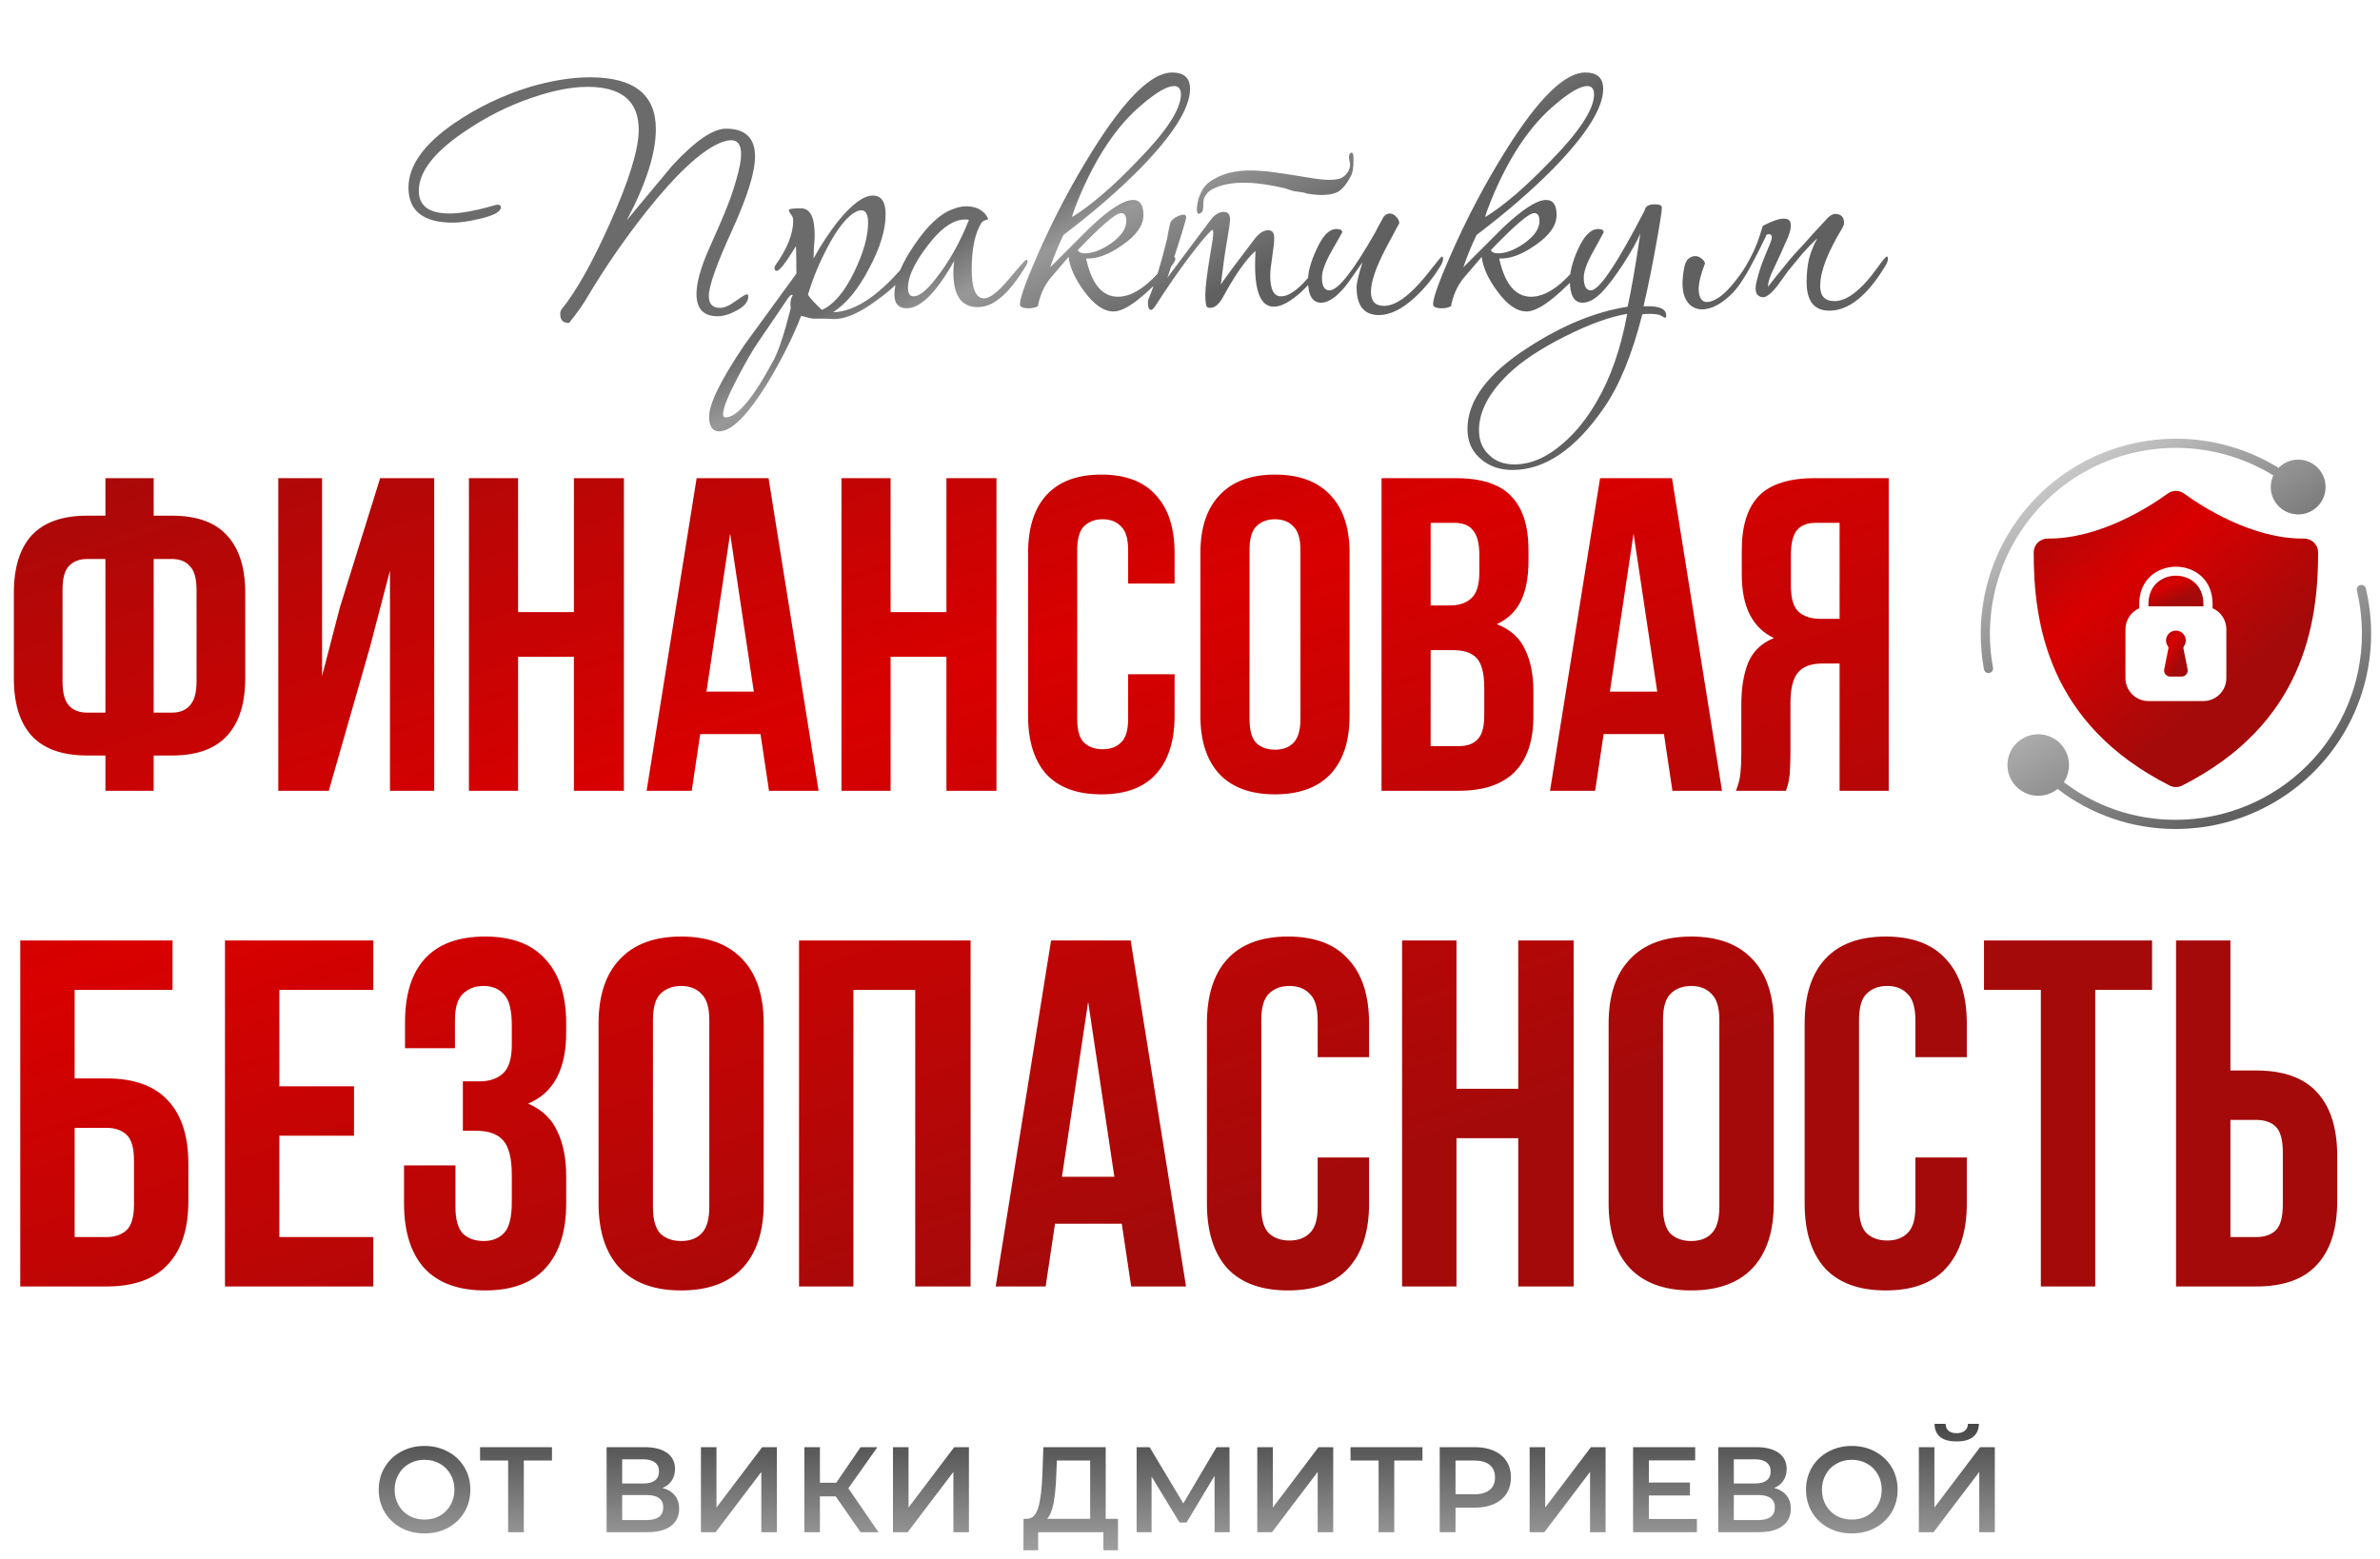 <?xml version="1.0" encoding="UTF-8"?> <svg xmlns="http://www.w3.org/2000/svg" width="264" height="173" viewBox="0 0 264 173" fill="none"><path d="M47.091 170.135C46.129 170.135 45.262 169.928 44.489 169.515C43.717 169.092 43.11 168.513 42.67 167.776C42.229 167.03 42.009 166.199 42.009 165.282C42.009 164.366 42.229 163.539 42.67 162.802C43.11 162.056 43.717 161.477 44.489 161.063C45.262 160.641 46.129 160.43 47.091 160.43C48.052 160.43 48.919 160.641 49.692 161.063C50.465 161.477 51.072 162.052 51.512 162.789C51.952 163.526 52.172 164.357 52.172 165.282C52.172 166.208 51.952 167.039 51.512 167.776C51.072 168.513 50.465 169.092 49.692 169.515C48.919 169.928 48.052 170.135 47.091 170.135ZM47.091 168.598C47.72 168.598 48.286 168.459 48.789 168.18C49.292 167.893 49.688 167.497 49.975 166.994C50.263 166.482 50.407 165.911 50.407 165.282C50.407 164.653 50.263 164.087 49.975 163.584C49.688 163.072 49.292 162.676 48.789 162.398C48.286 162.11 47.72 161.966 47.091 161.966C46.462 161.966 45.896 162.11 45.392 162.398C44.889 162.676 44.494 163.072 44.206 163.584C43.919 164.087 43.775 164.653 43.775 165.282C43.775 165.911 43.919 166.482 44.206 166.994C44.494 167.497 44.889 167.893 45.392 168.18C45.896 168.459 46.462 168.598 47.091 168.598ZM61.23 162.047H58.103V170H56.364V162.047H53.25V160.565H61.23V162.047ZM73.489 165.094C74.091 165.255 74.549 165.534 74.864 165.929C75.178 166.316 75.336 166.801 75.336 167.385C75.336 168.212 75.03 168.854 74.419 169.313C73.808 169.771 72.923 170 71.764 170H67.288V160.565H71.507C72.568 160.565 73.395 160.776 73.988 161.198C74.581 161.62 74.877 162.218 74.877 162.991C74.877 163.485 74.756 163.912 74.513 164.271C74.28 164.631 73.938 164.905 73.489 165.094ZM69.014 164.595H71.359C71.925 164.595 72.357 164.483 72.653 164.258C72.95 164.033 73.098 163.701 73.098 163.26C73.098 162.82 72.95 162.488 72.653 162.263C72.357 162.029 71.925 161.913 71.359 161.913H69.014V164.595ZM71.71 168.652C72.95 168.652 73.57 168.185 73.57 167.25C73.57 166.334 72.95 165.875 71.71 165.875H69.014V168.652H71.71ZM77.75 160.565H79.475V167.264L84.543 160.565H86.174V170H84.449V163.314L79.381 170H77.75V160.565ZM92.701 166.024H90.949V170H89.224V160.565H90.949V164.514H92.755L95.465 160.565H97.325L94.103 165.134L97.446 170H95.465L92.701 166.024ZM99.053 160.565H100.779V167.264L105.847 160.565H107.478V170H105.753V163.314L100.684 170H99.053V160.565ZM124.012 168.517V172.008H122.394V170H115.156V172.008H113.525L113.539 168.517H113.943C114.536 168.49 114.949 168.055 115.183 167.21C115.426 166.356 115.574 165.139 115.628 163.557L115.736 160.565H122.65V168.517H124.012ZM117.164 163.719C117.12 164.941 117.021 165.961 116.868 166.778C116.715 167.587 116.473 168.167 116.14 168.517H120.925V162.047H117.232L117.164 163.719ZM134.733 170L134.72 163.746L131.62 168.922H130.838L127.738 163.827V170H126.08V160.565H127.522L131.256 166.805L134.949 160.565H136.378L136.405 170H134.733ZM139.463 160.565H141.188V167.264L146.256 160.565H147.887V170H146.162V163.314L141.094 170H139.463V160.565ZM157.785 162.047H154.658V170H152.919V162.047H149.805V160.565H157.785V162.047ZM163.582 160.565C164.4 160.565 165.11 160.699 165.712 160.969C166.323 161.239 166.79 161.625 167.114 162.128C167.437 162.631 167.599 163.229 167.599 163.921C167.599 164.604 167.437 165.201 167.114 165.714C166.79 166.217 166.323 166.603 165.712 166.873C165.11 167.142 164.4 167.277 163.582 167.277H161.453V170H159.7V160.565H163.582ZM163.501 165.795C164.265 165.795 164.845 165.633 165.24 165.309C165.636 164.986 165.833 164.523 165.833 163.921C165.833 163.319 165.636 162.856 165.24 162.533C164.845 162.209 164.265 162.047 163.501 162.047H161.453V165.795H163.501ZM169.675 160.565H171.4V167.264L176.468 160.565H178.099V170H176.374V163.314L171.306 170H169.675V160.565ZM188.226 168.531V170H181.149V160.565H188.037V162.034H182.901V164.487H187.457V165.929H182.901V168.531H188.226ZM196.797 165.094C197.399 165.255 197.858 165.534 198.172 165.929C198.487 166.316 198.644 166.801 198.644 167.385C198.644 168.212 198.338 168.854 197.727 169.313C197.116 169.771 196.231 170 195.072 170H190.597V160.565H194.816C195.876 160.565 196.703 160.776 197.296 161.198C197.889 161.62 198.186 162.218 198.186 162.991C198.186 163.485 198.064 163.912 197.822 164.271C197.588 164.631 197.246 164.905 196.797 165.094ZM192.322 164.595H194.667C195.234 164.595 195.665 164.483 195.961 164.258C196.258 164.033 196.406 163.701 196.406 163.26C196.406 162.82 196.258 162.488 195.961 162.263C195.665 162.029 195.234 161.913 194.667 161.913H192.322V164.595ZM195.018 168.652C196.258 168.652 196.878 168.185 196.878 167.25C196.878 166.334 196.258 165.875 195.018 165.875H192.322V168.652H195.018ZM205.412 170.135C204.45 170.135 203.583 169.928 202.81 169.515C202.037 169.092 201.431 168.513 200.99 167.776C200.55 167.03 200.33 166.199 200.33 165.282C200.33 164.366 200.55 163.539 200.99 162.802C201.431 162.056 202.037 161.477 202.81 161.063C203.583 160.641 204.45 160.43 205.412 160.43C206.373 160.43 207.24 160.641 208.013 161.063C208.786 161.477 209.392 162.052 209.833 162.789C210.273 163.526 210.493 164.357 210.493 165.282C210.493 166.208 210.273 167.039 209.833 167.776C209.392 168.513 208.786 169.092 208.013 169.515C207.24 169.928 206.373 170.135 205.412 170.135ZM205.412 168.598C206.041 168.598 206.607 168.459 207.11 168.18C207.613 167.893 208.009 167.497 208.296 166.994C208.584 166.482 208.727 165.911 208.727 165.282C208.727 164.653 208.584 164.087 208.296 163.584C208.009 163.072 207.613 162.676 207.11 162.398C206.607 162.11 206.041 161.966 205.412 161.966C204.783 161.966 204.216 162.11 203.713 162.398C203.21 162.676 202.815 163.072 202.527 163.584C202.24 164.087 202.096 164.653 202.096 165.282C202.096 165.911 202.24 166.482 202.527 166.994C202.815 167.497 203.21 167.893 203.713 168.18C204.216 168.459 204.783 168.598 205.412 168.598ZM212.848 160.565H214.574V167.264L219.642 160.565H221.273V170H219.548V163.314L214.479 170H212.848V160.565ZM217.04 159.931C216.232 159.931 215.621 159.765 215.207 159.432C214.803 159.1 214.596 158.615 214.587 157.977H215.814C215.823 158.309 215.931 158.565 216.137 158.745C216.344 158.925 216.645 159.015 217.04 159.015C217.427 159.015 217.728 158.925 217.944 158.745C218.168 158.565 218.285 158.309 218.294 157.977H219.507C219.498 158.606 219.282 159.091 218.86 159.432C218.447 159.765 217.84 159.931 217.04 159.931Z" fill="url(#paint0_linear_925_15193)"></path><path d="M11.694 83.823H9.662C6.92 83.823 4.872 83.096 3.518 81.643C2.197 80.189 1.536 78.059 1.536 75.251V65.787C1.536 62.979 2.197 60.848 3.518 59.395C4.872 57.941 6.92 57.215 9.662 57.215H11.694V53.053H17.045V57.215H19.077C21.818 57.215 23.85 57.941 25.171 59.395C26.526 60.848 27.203 62.979 27.203 65.787V75.251C27.203 78.059 26.526 80.189 25.171 81.643C23.85 83.096 21.818 83.823 19.077 83.823H17.045V87.737H11.694V83.823ZM17.045 62.021V79.066H19.077C19.936 79.066 20.596 78.802 21.059 78.273C21.554 77.745 21.802 76.853 21.802 75.598V65.44C21.802 64.185 21.554 63.309 21.059 62.814C20.596 62.285 19.936 62.021 19.077 62.021H17.045ZM11.694 62.021H9.662C8.803 62.021 8.126 62.285 7.631 62.814C7.168 63.309 6.937 64.185 6.937 65.44V75.598C6.937 76.853 7.168 77.745 7.631 78.273C8.126 78.802 8.803 79.066 9.662 79.066H11.694V62.021ZM36.469 87.737H30.87V53.053H35.726V75.003L37.708 67.372L42.167 53.053H48.163V87.737H43.257V63.309L41.028 71.832L36.469 87.737ZM57.466 87.737H52.016V53.053H57.466V67.917H63.66V53.053H69.209V87.737H63.66V72.872H57.466V87.737ZM90.801 87.737H85.301L84.359 81.445H77.67L76.729 87.737H71.724L77.274 53.053H85.251L90.801 87.737ZM78.364 76.737H83.616L80.99 59.197L78.364 76.737ZM98.79 87.737H93.339V53.053H98.79V67.917H104.983V53.053H110.533V87.737H104.983V72.872H98.79V87.737ZM130.291 74.805V79.413C130.291 82.221 129.597 84.384 128.21 85.904C126.856 87.391 124.841 88.134 122.165 88.134C119.489 88.134 117.458 87.391 116.07 85.904C114.716 84.384 114.039 82.221 114.039 79.413V61.377C114.039 58.569 114.716 56.422 116.07 54.935C117.458 53.416 119.489 52.656 122.165 52.656C124.841 52.656 126.856 53.416 128.21 54.935C129.597 56.422 130.291 58.569 130.291 61.377V64.746H125.138V61.03C125.138 59.775 124.874 58.899 124.345 58.404C123.85 57.875 123.173 57.611 122.314 57.611C121.455 57.611 120.761 57.875 120.233 58.404C119.737 58.899 119.489 59.775 119.489 61.03V79.76C119.489 81.015 119.737 81.89 120.233 82.386C120.761 82.881 121.455 83.129 122.314 83.129C123.173 83.129 123.85 82.881 124.345 82.386C124.874 81.89 125.138 81.015 125.138 79.76V74.805H130.291ZM138.603 79.76C138.603 81.015 138.85 81.907 139.346 82.436C139.874 82.931 140.568 83.179 141.427 83.179C142.286 83.179 142.963 82.931 143.459 82.436C143.987 81.907 144.251 81.015 144.251 79.76V61.03C144.251 59.775 143.987 58.899 143.459 58.404C142.963 57.875 142.286 57.611 141.427 57.611C140.568 57.611 139.874 57.875 139.346 58.404C138.85 58.899 138.603 59.775 138.603 61.03V79.76ZM133.152 61.377C133.152 58.569 133.862 56.422 135.283 54.935C136.703 53.416 138.751 52.656 141.427 52.656C144.103 52.656 146.151 53.416 147.571 54.935C148.992 56.422 149.702 58.569 149.702 61.377V79.413C149.702 82.221 148.992 84.384 147.571 85.904C146.151 87.391 144.103 88.134 141.427 88.134C138.751 88.134 136.703 87.391 135.283 85.904C133.862 84.384 133.152 82.221 133.152 79.413V61.377ZM161.469 53.053C164.31 53.053 166.358 53.713 167.613 55.035C168.902 56.356 169.546 58.354 169.546 61.03V62.269C169.546 64.053 169.265 65.522 168.703 66.679C168.142 67.835 167.25 68.694 166.028 69.255C167.514 69.817 168.555 70.742 169.149 72.03C169.777 73.285 170.091 74.838 170.091 76.688V79.512C170.091 82.188 169.397 84.236 168.01 85.656C166.622 87.044 164.558 87.737 161.816 87.737H153.244V53.053H161.469ZM158.694 72.129V82.782H161.816C162.741 82.782 163.435 82.535 163.897 82.039C164.393 81.544 164.64 80.652 164.64 79.363V76.341C164.64 74.722 164.36 73.616 163.798 73.021C163.269 72.427 162.378 72.129 161.122 72.129H158.694ZM158.694 58.008V67.174H160.825C161.849 67.174 162.642 66.91 163.203 66.381C163.798 65.853 164.095 64.895 164.095 63.508V61.575C164.095 60.32 163.864 59.411 163.402 58.85C162.972 58.288 162.278 58.008 161.32 58.008H158.694ZM191.013 87.737H185.513L184.572 81.445H177.882L176.941 87.737H171.936L177.486 53.053H185.464L191.013 87.737ZM178.576 76.737H183.828L181.202 59.197L178.576 76.737ZM192.56 87.737C192.825 87.077 192.99 86.433 193.056 85.805C193.122 85.144 193.155 84.384 193.155 83.526V78.174C193.155 76.357 193.403 74.821 193.898 73.566C194.427 72.278 195.385 71.353 196.772 70.791C194.394 69.668 193.205 67.323 193.205 63.755V61.03C193.205 58.354 193.832 56.356 195.087 55.035C196.376 53.713 198.44 53.053 201.281 53.053H209.506V87.737H204.056V73.616H202.173C200.918 73.616 200.009 73.946 199.448 74.607C198.886 75.267 198.605 76.407 198.605 78.026V83.476C198.605 84.17 198.589 84.748 198.556 85.21C198.556 85.673 198.523 86.053 198.457 86.35C198.424 86.647 198.374 86.895 198.308 87.093C198.242 87.291 198.176 87.506 198.11 87.737H192.56ZM201.43 58.008C200.472 58.008 199.762 58.288 199.299 58.85C198.87 59.411 198.655 60.32 198.655 61.575V64.994C198.655 66.381 198.936 67.339 199.497 67.868C200.092 68.396 200.901 68.661 201.925 68.661H204.056V58.008H201.43ZM2.248 142.737V104.348H19.14V109.832H8.281V119.649H11.791C14.825 119.649 17.092 120.453 18.591 122.062C20.127 123.671 20.895 126.029 20.895 129.137V133.25C20.895 136.357 20.127 138.716 18.591 140.324C17.092 141.933 14.825 142.737 11.791 142.737H2.248ZM11.791 137.253C12.742 137.253 13.491 136.997 14.039 136.485C14.588 135.974 14.862 135.023 14.862 133.634V128.753C14.862 127.363 14.588 126.413 14.039 125.901C13.491 125.389 12.742 125.133 11.791 125.133H8.281V137.253H11.791ZM30.988 120.526H39.269V126.011H30.988V137.253H41.407V142.737H24.955V104.348H41.407V109.832H30.988V120.526ZM56.772 113.781C56.772 112.063 56.48 110.911 55.895 110.326C55.346 109.704 54.597 109.394 53.646 109.394C52.696 109.394 51.928 109.686 51.343 110.271C50.758 110.82 50.465 111.788 50.465 113.178V116.304H44.926V113.452C44.926 110.344 45.658 107.986 47.12 106.377C48.619 104.732 50.849 103.91 53.811 103.91C56.772 103.91 59.002 104.75 60.501 106.432C62.037 108.077 62.805 110.454 62.805 113.562V114.549C62.805 118.644 61.397 121.276 58.582 122.446C60.117 123.104 61.196 124.128 61.818 125.517C62.476 126.87 62.805 128.533 62.805 130.508V133.524C62.805 136.632 62.037 139.026 60.501 140.708C59.002 142.353 56.772 143.176 53.811 143.176C50.849 143.176 48.601 142.353 47.065 140.708C45.566 139.026 44.817 136.632 44.817 133.524V129.301H50.52V133.908C50.52 135.297 50.794 136.284 51.343 136.869C51.928 137.418 52.696 137.692 53.646 137.692C54.597 137.692 55.346 137.399 55.895 136.814C56.48 136.229 56.772 135.078 56.772 133.359V130.343C56.772 128.552 56.461 127.29 55.84 126.559C55.218 125.828 54.213 125.462 52.824 125.462H51.343V119.978H53.153C54.286 119.978 55.163 119.686 55.785 119.101C56.443 118.516 56.772 117.455 56.772 115.92V113.781ZM72.428 133.908C72.428 135.297 72.703 136.284 73.251 136.869C73.836 137.418 74.604 137.692 75.555 137.692C76.505 137.692 77.255 137.418 77.803 136.869C78.388 136.284 78.68 135.297 78.68 133.908V113.178C78.68 111.788 78.388 110.82 77.803 110.271C77.255 109.686 76.505 109.394 75.555 109.394C74.604 109.394 73.836 109.686 73.251 110.271C72.703 110.82 72.428 111.788 72.428 113.178V133.908ZM66.396 113.562C66.396 110.454 67.182 108.077 68.754 106.432C70.326 104.75 72.593 103.91 75.555 103.91C78.516 103.91 80.783 104.75 82.355 106.432C83.927 108.077 84.713 110.454 84.713 113.562V133.524C84.713 136.632 83.927 139.026 82.355 140.708C80.783 142.353 78.516 143.176 75.555 143.176C72.593 143.176 70.326 142.353 68.754 140.708C67.182 139.026 66.396 136.632 66.396 133.524V113.562ZM94.666 142.737H88.633V104.348H107.663V142.737H101.521V109.832H94.666V142.737ZM131.561 142.737H125.474L124.432 135.772H117.028L115.986 142.737H110.447L116.589 104.348H125.419L131.561 142.737ZM117.796 130.562H123.609L120.702 111.149L117.796 130.562ZM151.865 128.424V133.524C151.865 136.632 151.097 139.026 149.561 140.708C148.062 142.353 145.832 143.176 142.871 143.176C139.909 143.176 137.661 142.353 136.125 140.708C134.626 139.026 133.877 136.632 133.877 133.524V113.562C133.877 110.454 134.626 108.077 136.125 106.432C137.661 104.75 139.909 103.91 142.871 103.91C145.832 103.91 148.062 104.75 149.561 106.432C151.097 108.077 151.865 110.454 151.865 113.562V117.291H146.161V113.178C146.161 111.788 145.869 110.82 145.284 110.271C144.735 109.686 143.986 109.394 143.035 109.394C142.085 109.394 141.317 109.686 140.732 110.271C140.184 110.82 139.909 111.788 139.909 113.178V133.908C139.909 135.297 140.184 136.266 140.732 136.814C141.317 137.363 142.085 137.637 143.035 137.637C143.986 137.637 144.735 137.363 145.284 136.814C145.869 136.266 146.161 135.297 146.161 133.908V128.424H151.865ZM161.558 142.737H155.525V104.348H161.558V120.801H168.413V104.348H174.555V142.737H168.413V126.285H161.558V142.737ZM184.468 133.908C184.468 135.297 184.742 136.284 185.291 136.869C185.876 137.418 186.643 137.692 187.594 137.692C188.545 137.692 189.294 137.418 189.843 136.869C190.428 136.284 190.72 135.297 190.72 133.908V113.178C190.72 111.788 190.428 110.82 189.843 110.271C189.294 109.686 188.545 109.394 187.594 109.394C186.643 109.394 185.876 109.686 185.291 110.271C184.742 110.82 184.468 111.788 184.468 113.178V133.908ZM178.435 113.562C178.435 110.454 179.222 108.077 180.794 106.432C182.366 104.75 184.633 103.91 187.594 103.91C190.555 103.91 192.822 104.75 194.394 106.432C195.966 108.077 196.753 110.454 196.753 113.562V133.524C196.753 136.632 195.966 139.026 194.394 140.708C192.822 142.353 190.555 143.176 187.594 143.176C184.633 143.176 182.366 142.353 180.794 140.708C179.222 139.026 178.435 136.632 178.435 133.524V113.562ZM218.167 128.424V133.524C218.167 136.632 217.4 139.026 215.864 140.708C214.365 142.353 212.135 143.176 209.173 143.176C206.212 143.176 203.963 142.353 202.428 140.708C200.929 139.026 200.179 136.632 200.179 133.524V113.562C200.179 110.454 200.929 108.077 202.428 106.432C203.963 104.75 206.212 103.91 209.173 103.91C212.135 103.91 214.365 104.75 215.864 106.432C217.4 108.077 218.167 110.454 218.167 113.562V117.291H212.464V113.178C212.464 111.788 212.171 110.82 211.586 110.271C211.038 109.686 210.288 109.394 209.338 109.394C208.387 109.394 207.619 109.686 207.034 110.271C206.486 110.82 206.212 111.788 206.212 113.178V133.908C206.212 135.297 206.486 136.266 207.034 136.814C207.619 137.363 208.387 137.637 209.338 137.637C210.288 137.637 211.038 137.363 211.586 136.814C212.171 136.266 212.464 135.297 212.464 133.908V128.424H218.167ZM220.073 104.348H238.719V109.832H232.412V142.737H226.379V109.832H220.073V104.348ZM241.376 142.737V104.348H247.408V118.772H250.26C253.294 118.772 255.543 119.576 257.005 121.185C258.504 122.793 259.254 125.151 259.254 128.259V133.25C259.254 136.357 258.504 138.716 257.005 140.324C255.543 141.933 253.294 142.737 250.26 142.737H241.376ZM250.26 137.253C251.21 137.253 251.942 136.997 252.454 136.485C252.965 135.974 253.221 135.023 253.221 133.634V127.875C253.221 126.486 252.965 125.535 252.454 125.023C251.942 124.512 251.21 124.256 250.26 124.256H247.408V137.253H250.26Z" fill="url(#paint1_linear_925_15193)"></path><g clip-path="url(#clip0_925_15193)"><path d="M261.813 64.913C261.682 64.945 261.57 65.027 261.499 65.141C261.429 65.255 261.406 65.393 261.437 65.524C261.807 67.097 261.995 68.709 261.996 70.325C261.99 75.796 259.814 81.04 255.946 84.908C252.077 88.776 246.833 90.952 241.363 90.959C236.87 90.974 232.497 89.506 228.925 86.781C229.405 86.066 229.596 85.196 229.462 84.345C229.327 83.495 228.876 82.727 228.198 82.195C227.521 81.663 226.668 81.406 225.81 81.477C224.951 81.548 224.151 81.94 223.57 82.576C222.989 83.211 222.67 84.043 222.676 84.904C222.682 85.765 223.013 86.592 223.604 87.219C224.194 87.846 224.999 88.227 225.858 88.286C226.718 88.344 227.567 88.076 228.237 87.534C231.998 90.43 236.616 91.992 241.363 91.976C244.633 91.972 247.86 91.229 250.802 89.801C253.744 88.373 256.325 86.298 258.351 83.732C260.378 81.165 261.797 78.173 262.503 74.98C263.209 71.786 263.183 68.475 262.427 65.293C262.412 65.228 262.384 65.166 262.345 65.112C262.306 65.057 262.256 65.011 262.199 64.975C262.142 64.94 262.079 64.917 262.012 64.906C261.946 64.895 261.878 64.898 261.813 64.913Z" fill="url(#paint2_linear_925_15193)"></path><path d="M220.728 70.326C220.728 66.655 221.708 63.052 223.565 59.886C225.422 56.72 228.09 54.107 231.293 52.316C234.497 50.525 238.12 49.621 241.789 49.696C245.459 49.772 249.042 50.825 252.168 52.747C251.846 53.438 251.794 54.224 252.024 54.951C252.253 55.678 252.748 56.292 253.408 56.671C254.069 57.051 254.849 57.169 255.592 57.001C256.336 56.833 256.989 56.392 257.423 55.766C257.857 55.139 258.039 54.372 257.935 53.617C257.83 52.862 257.446 52.174 256.858 51.689C256.27 51.204 255.521 50.958 254.76 50.999C253.999 51.039 253.281 51.365 252.748 51.91C249.468 49.882 245.707 48.767 241.852 48.68C237.997 48.593 234.189 49.537 230.821 51.415C227.453 53.292 224.647 56.035 222.694 59.359C220.741 62.684 219.711 66.47 219.711 70.326C219.709 71.647 219.829 72.966 220.07 74.266C220.091 74.383 220.152 74.489 220.244 74.565C220.335 74.641 220.45 74.683 220.569 74.683C220.6 74.683 220.63 74.68 220.66 74.673C220.793 74.649 220.911 74.573 220.988 74.463C221.065 74.352 221.094 74.215 221.071 74.083C220.842 72.843 220.727 71.586 220.728 70.326Z" fill="url(#paint3_linear_925_15193)"></path><path d="M238.311 66.966V67.271H244.414V66.966C244.367 62.842 238.358 62.842 238.311 66.966Z" fill="url(#paint4_linear_925_15193)"></path><path d="M255.586 59.756C249.863 59.814 244.356 56.277 242.25 54.751C241.992 54.564 241.681 54.464 241.362 54.464C241.043 54.464 240.732 54.564 240.473 54.751C238.368 56.277 232.847 59.8 227.137 59.756C226.934 59.754 226.733 59.792 226.545 59.868C226.357 59.944 226.186 60.057 226.042 60.199C225.897 60.342 225.782 60.511 225.704 60.698C225.625 60.885 225.585 61.086 225.584 61.289C225.587 69.118 227.154 80.318 240.673 87.161C240.887 87.27 241.122 87.326 241.362 87.326C241.601 87.326 241.837 87.27 242.05 87.161C255.569 80.318 257.136 69.118 257.139 61.289C257.136 60.88 256.971 60.489 256.68 60.201C256.389 59.914 255.996 59.754 255.586 59.756ZM246.957 75.239C246.957 75.913 246.689 76.56 246.212 77.037C245.735 77.514 245.088 77.782 244.414 77.782H238.31C237.635 77.782 236.989 77.514 236.512 77.037C236.035 76.56 235.767 75.913 235.767 75.239V69.814C235.767 69.319 235.912 68.835 236.183 68.421C236.454 68.007 236.839 67.682 237.293 67.484V66.958C237.354 61.516 245.37 61.516 245.431 66.958V67.484C245.884 67.682 246.27 68.007 246.541 68.421C246.812 68.835 246.956 69.319 246.957 69.814V75.239Z" fill="url(#paint5_linear_925_15193)"></path><path d="M242.195 71.942C242.187 71.897 242.189 71.85 242.201 71.805C242.213 71.761 242.234 71.719 242.262 71.683C242.376 71.519 242.443 71.326 242.455 71.127C242.467 70.928 242.424 70.729 242.332 70.552C242.239 70.375 242.099 70.227 241.929 70.124C241.758 70.02 241.562 69.966 241.362 69.966C241.162 69.966 240.967 70.02 240.796 70.124C240.625 70.227 240.485 70.375 240.393 70.552C240.3 70.729 240.257 70.928 240.27 71.127C240.282 71.326 240.348 71.519 240.462 71.683C240.491 71.719 240.512 71.76 240.523 71.804C240.535 71.848 240.537 71.894 240.53 71.94C240.45 72.337 240.225 73.472 240.065 74.26C240.046 74.358 240.049 74.46 240.073 74.557C240.098 74.654 240.144 74.744 240.207 74.822C240.271 74.899 240.351 74.961 240.441 75.004C240.532 75.047 240.631 75.069 240.731 75.069H241.993C242.093 75.069 242.192 75.047 242.283 75.004C242.373 74.961 242.453 74.899 242.517 74.821C242.581 74.743 242.626 74.653 242.651 74.555C242.675 74.458 242.677 74.356 242.658 74.258L242.195 71.942Z" fill="url(#paint6_linear_925_15193)"></path></g><path d="M83.752 17.369C83.752 19.107 82.898 21.847 81.189 25.588C79.481 29.329 78.627 31.745 78.627 32.834C78.627 33.718 79.039 34.16 79.864 34.16C80.335 34.16 80.91 33.91 81.587 33.409C82.294 32.908 82.707 32.658 82.824 32.658C82.942 32.658 83.001 32.731 83.001 32.879C83.001 33.468 82.589 33.983 81.764 34.425C80.969 34.867 80.247 35.088 79.599 35.088C78.037 35.088 77.257 34.263 77.257 32.614C77.257 31.406 77.699 29.786 78.582 27.753C79.643 25.367 80.203 24.085 80.261 23.909C80.88 22.436 81.352 21.11 81.675 19.932C82.029 18.724 82.206 17.781 82.206 17.104C82.206 16.073 81.838 15.557 81.101 15.557C80.748 15.557 80.291 15.675 79.731 15.911C77.61 16.883 74.944 19.387 71.733 23.423C69.377 26.398 67.226 29.506 65.282 32.746C64.811 33.6 64.089 34.632 63.117 35.839C62.469 35.839 62.145 35.515 62.145 34.867C62.145 34.661 62.189 34.484 62.277 34.337C63.898 32.363 65.694 29.167 67.668 24.748C69.789 20.006 70.85 16.559 70.85 14.408C70.85 11.227 68.964 9.636 65.194 9.636C63.397 9.636 61.349 10.034 59.052 10.829C56.4 11.713 53.837 13.009 51.363 14.718C48.093 16.956 46.458 19.107 46.458 21.169C46.458 22.848 47.592 23.688 49.861 23.688C51.068 23.688 52.703 23.393 54.765 22.804C54.972 22.745 55.119 22.716 55.207 22.716C55.443 22.716 55.561 22.804 55.561 22.981C55.561 23.482 54.795 23.909 53.263 24.262C52.055 24.557 51.054 24.704 50.258 24.704C46.959 24.704 45.309 23.408 45.309 20.816C45.309 18.4 46.988 16.029 50.347 13.701C52.88 11.963 55.649 10.623 58.654 9.68C61.128 8.944 63.397 8.576 65.459 8.576C70.319 8.576 72.75 10.491 72.75 14.32C72.75 17.001 71.674 20.374 69.524 24.439C71.203 22.436 72.882 20.418 74.561 18.385C77.095 15.646 79.083 14.276 80.527 14.276C82.677 14.276 83.752 15.307 83.752 17.369ZM101.374 28.725C101.374 28.931 101.285 29.182 101.109 29.476C100.343 30.743 99.076 32.01 97.308 33.276C95.423 34.69 93.832 35.397 92.536 35.397C92.271 35.397 91.874 35.383 91.343 35.353C90.842 35.353 90.46 35.353 90.194 35.353C90.076 35.353 89.635 35.25 88.869 35.044C87.956 37.401 86.718 39.875 85.157 42.467C82.948 46.061 81.151 47.858 79.766 47.858C79.03 47.858 78.661 47.313 78.661 46.223C78.661 44.78 79.987 42.099 82.638 38.181C84.524 35.589 86.424 32.982 88.338 30.36V30.095C88.338 29.034 88.324 28.107 88.294 27.311C87.175 29.137 86.468 30.051 86.173 30.051C85.996 30.051 85.908 29.948 85.908 29.741C85.908 29.624 85.952 29.506 86.041 29.388C87.337 27.561 87.985 25.927 87.985 24.483C87.985 24.189 87.897 23.953 87.72 23.776C87.573 23.57 87.499 23.408 87.499 23.29C87.499 23.172 87.956 23.113 88.869 23.113C89.87 23.113 90.371 24.115 90.371 26.118C90.371 26.413 90.342 26.855 90.283 27.444C90.253 28.003 90.239 28.416 90.239 28.681C91.063 27.178 91.977 25.794 92.978 24.527C94.51 22.642 95.791 21.699 96.823 21.699C97.765 21.699 98.236 22.392 98.236 23.776C98.236 25.514 97.618 27.532 96.381 29.83C95.173 32.127 93.847 33.733 92.404 34.646C94.967 34.587 97.809 32.599 100.932 28.681C101.05 28.534 101.138 28.46 101.197 28.46C101.315 28.46 101.374 28.548 101.374 28.725ZM96.292 24.704C96.292 23.791 96.042 23.334 95.541 23.334C95.394 23.334 95.246 23.364 95.099 23.423C94.039 23.894 92.919 25.264 91.741 27.532C90.857 29.211 90.15 30.934 89.62 32.702C89.915 33.144 90.43 33.703 91.166 34.381C92.463 33.821 93.656 32.422 94.746 30.183C95.777 28.062 96.292 26.236 96.292 24.704ZM87.941 32.746C87.911 32.717 87.882 32.702 87.852 32.702C87.735 32.702 87.573 32.849 87.366 33.144C86.659 34.204 85.599 35.766 84.185 37.828C83.566 38.711 82.786 40.052 81.843 41.849C80.753 43.94 80.208 45.295 80.208 45.914C80.208 46.179 80.296 46.312 80.473 46.312C81.769 46.312 83.552 44.191 85.82 39.949C86.409 38.829 87.042 36.9 87.72 34.16C87.69 34.013 87.676 33.866 87.676 33.718C87.676 33.365 87.764 33.041 87.941 32.746ZM113.974 29.034C113.974 29.182 113.885 29.388 113.709 29.653C112.412 31.745 111.19 33.085 110.041 33.674C109.511 33.939 108.981 34.072 108.45 34.072C106.653 34.072 105.755 32.805 105.755 30.272C105.755 29.859 105.784 29.417 105.843 28.946C103.87 32.452 102.117 34.204 100.585 34.204C99.672 34.204 99.215 33.703 99.215 32.702C99.215 31.17 99.952 29.329 101.424 27.178C102.897 24.999 104.326 23.673 105.711 23.202C106.211 22.995 106.698 22.892 107.169 22.892C108.229 22.892 108.995 23.261 109.467 23.997C109.555 24.144 109.599 24.247 109.599 24.306C109.599 24.336 109.496 24.38 109.29 24.439C109.084 24.498 108.936 24.601 108.848 24.748C108.141 25.897 107.787 27.62 107.787 29.918C107.787 32.039 108.244 33.1 109.157 33.1C109.805 33.1 110.719 32.393 111.897 30.979C113.105 29.535 113.753 28.814 113.841 28.814C113.93 28.814 113.974 28.887 113.974 29.034ZM107.478 24.395C107.36 24.365 107.228 24.351 107.08 24.351C105.902 24.351 104.68 25.102 103.413 26.604C101.616 28.784 100.717 30.566 100.717 31.951C100.717 32.569 100.924 32.879 101.336 32.879C101.984 32.879 102.824 32.201 103.855 30.846C105.298 29.02 106.506 26.869 107.478 24.395ZM132.006 9.857C132.006 11.978 130.15 14.939 126.438 18.739C124.052 21.154 121.224 23.599 117.954 26.074C117.365 27.311 116.879 28.504 116.496 29.653C117.969 28.18 119.427 26.722 120.871 25.279C123.051 23.216 124.656 22.185 125.687 22.185C126.453 22.185 126.836 22.745 126.836 23.864C126.836 25.013 126.041 26.133 124.45 27.223C122.977 28.254 121.651 28.74 120.473 28.681C121.092 31.509 122.27 32.923 124.008 32.923C125.717 32.923 127.587 31.583 129.62 28.902C129.797 28.637 129.973 28.504 130.15 28.504C130.297 28.504 130.371 28.578 130.371 28.725C130.371 28.843 130.312 28.99 130.194 29.167C129.487 30.198 128.486 31.288 127.19 32.437C125.628 33.851 124.406 34.558 123.522 34.558C122.432 34.558 121.342 33.807 120.252 32.304C119.251 30.949 118.676 29.683 118.529 28.504C117.822 29.329 117.13 30.139 116.452 30.934C115.774 31.818 115.333 32.834 115.126 33.983C114.802 34.131 114.464 34.204 114.11 34.204C113.462 34.204 113.138 34.057 113.138 33.763C113.138 33.085 113.757 31.332 114.994 28.504C116.82 24.321 118.897 20.374 121.224 16.662C124.818 10.918 127.749 8.045 130.018 8.045C131.343 8.045 132.006 8.649 132.006 9.857ZM130.99 10.476C130.99 9.857 130.739 9.548 130.238 9.548C129.473 9.548 128.294 10.225 126.703 11.58C123.905 13.908 121.534 17.443 119.589 22.185C119.147 23.275 118.926 23.909 118.926 24.085C121.018 22.789 123.419 20.727 126.129 17.899C129.369 14.6 130.99 12.125 130.99 10.476ZM124.936 24.527C124.936 23.938 124.744 23.644 124.362 23.644C123.772 23.644 122.167 25.013 119.545 27.753C119.663 27.989 119.928 28.107 120.34 28.107C121.224 28.107 122.211 27.724 123.301 26.958C124.391 26.162 124.936 25.352 124.936 24.527ZM147.041 29.123C147.041 29.241 147.012 29.329 146.953 29.388C146.216 30.419 145.391 31.376 144.478 32.26C143.211 33.438 142.151 34.028 141.297 34.028C139.912 34.028 139.22 32.496 139.22 29.432C139.22 28.961 139.235 28.43 139.264 27.841C138.204 28.784 137.011 30.478 135.685 32.923C135.243 33.748 134.757 34.16 134.227 34.16C134.05 34.16 133.917 34.101 133.829 33.983C133.741 33.659 133.696 33.247 133.696 32.746C133.696 31.892 133.888 30.331 134.271 28.062C134.477 26.913 134.58 26.177 134.58 25.853C134.58 25.617 134.536 25.499 134.448 25.499C133.947 25.941 133.137 26.899 132.017 28.372C130.81 29.962 129.513 31.833 128.129 33.983C127.952 34.248 127.805 34.381 127.687 34.381C127.451 34.381 127.333 34.116 127.333 33.586C127.333 33.438 127.348 33.321 127.378 33.232C128.055 31.642 128.747 29.403 129.454 26.516C129.513 26.103 129.631 25.514 129.808 24.748C129.867 24.542 130.058 24.336 130.382 24.13C130.736 23.923 131.03 23.82 131.266 23.82C131.472 23.82 131.575 23.909 131.575 24.085C131.575 24.38 130.883 26.619 129.499 30.802C130.559 29.388 131.649 27.93 132.769 26.427C133.122 25.956 133.652 25.249 134.359 24.306C134.801 23.776 135.258 23.511 135.729 23.511C136.2 23.511 136.436 23.776 136.436 24.306C136.436 24.689 136.333 25.455 136.127 26.604C135.921 27.724 135.685 29.373 135.42 31.553C136.245 30.375 137.526 28.651 139.264 26.383C139.735 25.823 140.207 25.544 140.678 25.544C141.12 25.544 141.341 25.823 141.341 26.383C141.341 26.855 141.267 27.561 141.12 28.504C140.973 29.417 140.899 30.11 140.899 30.581C140.899 32.113 141.297 32.879 142.092 32.879C143.211 32.879 144.64 31.642 146.378 29.167C146.555 28.872 146.702 28.725 146.82 28.725C146.967 28.725 147.041 28.858 147.041 29.123ZM142.578 20.904C138.866 20.02 136.141 20.064 134.403 21.037C134.079 21.213 133.814 21.493 133.608 21.876C133.52 22.082 133.476 22.362 133.476 22.716C133.476 23.069 133.431 23.334 133.343 23.511L133.166 23.644C132.872 23.85 132.739 23.644 132.769 23.025C132.827 22.377 132.975 21.832 133.21 21.39C133.505 20.712 134.006 20.197 134.713 19.843C136.009 19.078 137.718 18.783 139.838 18.96C140.369 18.96 142.151 19.21 145.185 19.711C147.041 20.035 148.264 20.035 148.853 19.711C149.206 19.505 149.457 19.239 149.604 18.916C149.781 18.533 149.81 18.179 149.692 17.855C149.604 17.531 149.619 17.251 149.736 17.015C149.795 16.986 149.825 16.971 149.825 16.971C150.061 16.824 150.164 17.119 150.134 17.855C150.134 18.591 150.046 19.136 149.869 19.49C149.427 20.344 148.956 20.933 148.455 21.257C147.719 21.67 146.555 21.744 144.964 21.478C144.787 21.39 144.434 21.316 143.904 21.257C143.668 21.257 143.226 21.14 142.578 20.904ZM160.069 28.725C160.069 28.931 159.981 29.182 159.804 29.476C158.979 30.831 158.022 32.01 156.932 33.011C155.518 34.307 154.192 34.956 152.955 34.956C151.305 34.956 150.48 33.925 150.48 31.862C150.48 31.391 150.701 30.463 151.143 29.079C150.112 30.581 149.449 31.509 149.155 31.862C148.183 33.011 147.314 33.586 146.548 33.586C145.576 33.586 145.09 32.761 145.09 31.111C145.09 30.169 145.399 29.034 146.017 27.709C146.695 26.177 147.431 25.411 148.227 25.411C148.669 25.411 148.89 25.529 148.89 25.765C148.89 25.794 148.507 26.471 147.741 27.797C147.004 29.093 146.636 30.095 146.636 30.802C146.636 31.745 146.916 32.216 147.476 32.216C148.418 32.216 150.112 30.066 152.557 25.765C152.763 25.352 153.073 24.778 153.485 24.041C153.691 23.806 153.912 23.688 154.148 23.688C154.413 23.688 154.649 23.806 154.855 24.041C155.091 24.247 155.208 24.498 155.208 24.792C155.208 24.763 154.678 25.75 153.618 27.753C152.587 29.756 152.071 31.303 152.071 32.393C152.071 33.424 152.557 33.939 153.529 33.939C154.354 33.939 155.297 33.468 156.357 32.525C157.064 31.907 157.86 31.023 158.743 29.874C159.48 28.931 159.878 28.46 159.936 28.46C160.025 28.46 160.069 28.548 160.069 28.725ZM177.833 9.857C177.833 11.978 175.977 14.939 172.265 18.739C169.879 21.154 167.051 23.599 163.781 26.074C163.192 27.311 162.706 28.504 162.323 29.653C163.796 28.18 165.254 26.722 166.698 25.279C168.878 23.216 170.483 22.185 171.514 22.185C172.28 22.185 172.663 22.745 172.663 23.864C172.663 25.013 171.868 26.133 170.277 27.223C168.804 28.254 167.478 28.74 166.3 28.681C166.919 31.509 168.097 32.923 169.835 32.923C171.544 32.923 173.414 31.583 175.447 28.902C175.624 28.637 175.8 28.504 175.977 28.504C176.124 28.504 176.198 28.578 176.198 28.725C176.198 28.843 176.139 28.99 176.021 29.167C175.314 30.198 174.313 31.288 173.017 32.437C171.455 33.851 170.233 34.558 169.349 34.558C168.259 34.558 167.169 33.807 166.079 32.304C165.078 30.949 164.503 29.683 164.356 28.504C163.649 29.329 162.957 30.139 162.279 30.934C161.602 31.818 161.16 32.834 160.953 33.983C160.629 34.131 160.291 34.204 159.937 34.204C159.289 34.204 158.965 34.057 158.965 33.763C158.965 33.085 159.584 31.332 160.821 28.504C162.647 24.321 164.724 20.374 167.051 16.662C170.645 10.918 173.576 8.045 175.845 8.045C177.17 8.045 177.833 8.649 177.833 9.857ZM176.817 10.476C176.817 9.857 176.566 9.548 176.066 9.548C175.3 9.548 174.121 10.225 172.531 11.58C169.732 13.908 167.361 17.443 165.416 22.185C164.975 23.275 164.754 23.909 164.754 24.085C166.845 22.789 169.246 20.727 171.956 17.899C175.197 14.6 176.817 12.125 176.817 10.476ZM170.763 24.527C170.763 23.938 170.572 23.644 170.189 23.644C169.599 23.644 167.994 25.013 165.372 27.753C165.49 27.989 165.755 28.107 166.168 28.107C167.051 28.107 168.038 27.724 169.128 26.958C170.218 26.162 170.763 25.352 170.763 24.527ZM184.826 35C184.826 35.176 184.782 35.265 184.693 35.265C184.664 35.265 184.531 35.191 184.296 35.044C184.06 34.897 183.633 34.823 183.014 34.823C182.72 34.823 182.44 34.838 182.175 34.867C181.055 39.286 179.656 42.718 177.977 45.163C174.796 49.817 171.393 52.144 167.77 52.144C166.356 52.144 165.177 51.732 164.235 50.907C163.263 50.082 162.777 48.978 162.777 47.593C162.777 44.441 165.03 41.422 169.537 38.535C173.308 36.09 176.975 34.587 180.54 34.028C180.952 32.201 181.424 29.491 181.954 25.897C181.6 26.751 180.967 27.886 180.054 29.299C179.141 30.684 178.36 31.715 177.712 32.393C176.946 33.188 176.224 33.586 175.547 33.586C174.604 33.586 174.133 32.761 174.133 31.111C174.133 30.169 174.427 29.034 175.016 27.709C175.694 26.177 176.445 25.411 177.27 25.411C177.682 25.411 177.889 25.529 177.889 25.765C177.889 25.794 177.52 26.471 176.784 27.797C176.048 29.093 175.679 30.095 175.679 30.802C175.679 31.745 175.944 32.216 176.475 32.216C177.388 32.216 179.376 29.255 182.44 23.334C182.499 22.892 182.867 22.671 183.545 22.671C184.075 22.671 184.34 22.789 184.34 23.025C184.34 23.408 184.149 24.66 183.766 26.781C183.324 29.285 182.838 31.686 182.307 33.983H182.484C184.045 33.925 184.826 34.263 184.826 35ZM180.496 34.823C178.551 35.147 176.239 35.987 173.558 37.342C170.878 38.697 168.83 40.052 167.416 41.407C165.177 43.528 164.058 45.634 164.058 47.726C164.058 48.874 164.426 49.788 165.163 50.465C165.87 51.172 166.812 51.526 167.991 51.526C169.788 51.526 171.57 50.76 173.337 49.228C174.751 48.02 176.003 46.474 177.093 44.588C178.655 41.937 179.789 38.682 180.496 34.823ZM195.891 26.206C195.302 27.444 194.669 28.681 193.991 29.918C193.314 31.126 192.68 32.024 192.091 32.614C191.266 33.409 190.486 33.925 189.749 34.16C189.013 34.396 188.394 34.381 187.893 34.116C187.393 33.88 187.024 33.409 186.789 32.702C186.582 31.965 186.582 31.023 186.789 29.874C186.877 29.314 187.039 28.931 187.275 28.725C187.51 28.519 187.761 28.416 188.026 28.416C188.291 28.416 188.527 28.504 188.733 28.681C188.939 28.828 189.072 29.005 189.131 29.211C188.659 30.419 188.424 31.391 188.424 32.127C188.453 32.864 188.659 33.306 189.042 33.453C189.455 33.6 190.014 33.438 190.721 32.967C191.428 32.466 192.224 31.597 193.107 30.36C193.431 29.918 193.8 29.299 194.212 28.504C194.654 27.709 195.096 26.56 195.538 25.058C196.628 24.498 197.408 24.233 197.88 24.262C198.351 24.262 198.601 24.454 198.631 24.837C198.69 25.19 198.587 25.691 198.322 26.339C198.056 26.958 197.762 27.62 197.438 28.327C197.114 29.005 196.804 29.668 196.51 30.316C196.245 30.934 196.112 31.435 196.112 31.818C196.201 31.7 196.363 31.494 196.598 31.2C196.834 30.876 197.128 30.507 197.482 30.095C197.835 29.653 198.218 29.182 198.631 28.681C199.073 28.18 199.529 27.679 200.001 27.178C200.59 26.501 201.503 25.499 202.74 24.174C202.858 24.056 202.991 23.953 203.138 23.864C203.285 23.776 203.418 23.732 203.536 23.732C204.213 23.732 204.552 24.071 204.552 24.748C204.552 24.895 204.493 25.072 204.375 25.279C202.726 27.989 201.901 30.139 201.901 31.73C201.901 32.849 202.431 33.409 203.491 33.409C204.316 33.409 205.2 32.982 206.143 32.127C206.791 31.568 207.483 30.773 208.219 29.741C208.838 28.887 209.192 28.46 209.28 28.46C209.368 28.46 209.413 28.548 209.413 28.725C209.413 28.931 209.324 29.182 209.147 29.476C207.144 32.805 205.067 34.469 202.917 34.469C201.238 34.469 200.398 33.409 200.398 31.288C200.398 30.345 200.487 29.491 200.663 28.725C200.87 27.93 201.179 27.164 201.591 26.427C201.002 26.987 200.457 27.547 199.956 28.107C199.485 28.666 198.94 29.329 198.322 30.095C198.056 30.448 197.791 30.817 197.526 31.2C197.261 31.583 196.996 31.921 196.731 32.216C196.466 32.511 196.201 32.731 195.935 32.879C195.67 33.026 195.39 33.011 195.096 32.834C194.772 32.628 194.669 32.186 194.787 31.509C194.934 30.831 195.14 30.11 195.405 29.344C195.7 28.578 195.98 27.886 196.245 27.267C196.51 26.648 196.598 26.295 196.51 26.206C196.51 26.059 196.407 25.985 196.201 25.985C195.994 25.985 195.891 26.059 195.891 26.206Z" fill="url(#paint7_linear_925_15193)"></path><defs><linearGradient id="paint0_linear_925_15193" x1="132" y1="157" x2="132" y2="173" gradientUnits="userSpaceOnUse"><stop stop-color="#404040"></stop><stop offset="1" stop-color="#A6A6A6"></stop></linearGradient><linearGradient id="paint1_linear_925_15193" x1="119.448" y1="9.826" x2="158.566" y2="127.793" gradientUnits="userSpaceOnUse"><stop stop-color="#A40A0A"></stop><stop offset="0.464" stop-color="#D90000"></stop><stop offset="1" stop-color="#A40A0A"></stop></linearGradient><linearGradient id="paint2_linear_925_15193" x1="242.845" y1="34.699" x2="268.797" y2="76.834" gradientUnits="userSpaceOnUse"><stop stop-color="#6B6B6B"></stop><stop offset="0.464" stop-color="#CACACA"></stop><stop offset="1" stop-color="#606060"></stop></linearGradient><linearGradient id="paint3_linear_925_15193" x1="238.837" y1="19.666" x2="263.908" y2="59.851" gradientUnits="userSpaceOnUse"><stop stop-color="#6B6B6B"></stop><stop offset="0.464" stop-color="#CACACA"></stop><stop offset="1" stop-color="#606060"></stop></linearGradient><linearGradient id="paint4_linear_925_15193" x1="241.082" y1="62.574" x2="242.647" y2="66.022" gradientUnits="userSpaceOnUse"><stop stop-color="#A40A0A"></stop><stop offset="0.464" stop-color="#D90000"></stop><stop offset="1" stop-color="#A40A0A"></stop></linearGradient><linearGradient id="paint5_linear_925_15193" x1="239.912" y1="41.899" x2="259.753" y2="65.268" gradientUnits="userSpaceOnUse"><stop stop-color="#A40A0A"></stop><stop offset="0.464" stop-color="#D90000"></stop><stop offset="1" stop-color="#A40A0A"></stop></linearGradient><linearGradient id="paint6_linear_925_15193" x1="241.242" y1="68.015" x2="244.057" y2="69.786" gradientUnits="userSpaceOnUse"><stop stop-color="#A40A0A"></stop><stop offset="0.464" stop-color="#D90000"></stop><stop offset="1" stop-color="#A40A0A"></stop></linearGradient><linearGradient id="paint7_linear_925_15193" x1="123.073" y1="11.596" x2="134.262" y2="32.794" gradientUnits="userSpaceOnUse"><stop offset="0.223" stop-color="#6B6B6B"></stop><stop offset="0.464" stop-color="#989898"></stop><stop offset="1" stop-color="#606060"></stop></linearGradient><clipPath id="clip0_925_15193"><rect width="43.403" height="43.403" fill="white" transform="translate(219.662 48.62)"></rect></clipPath></defs></svg> 